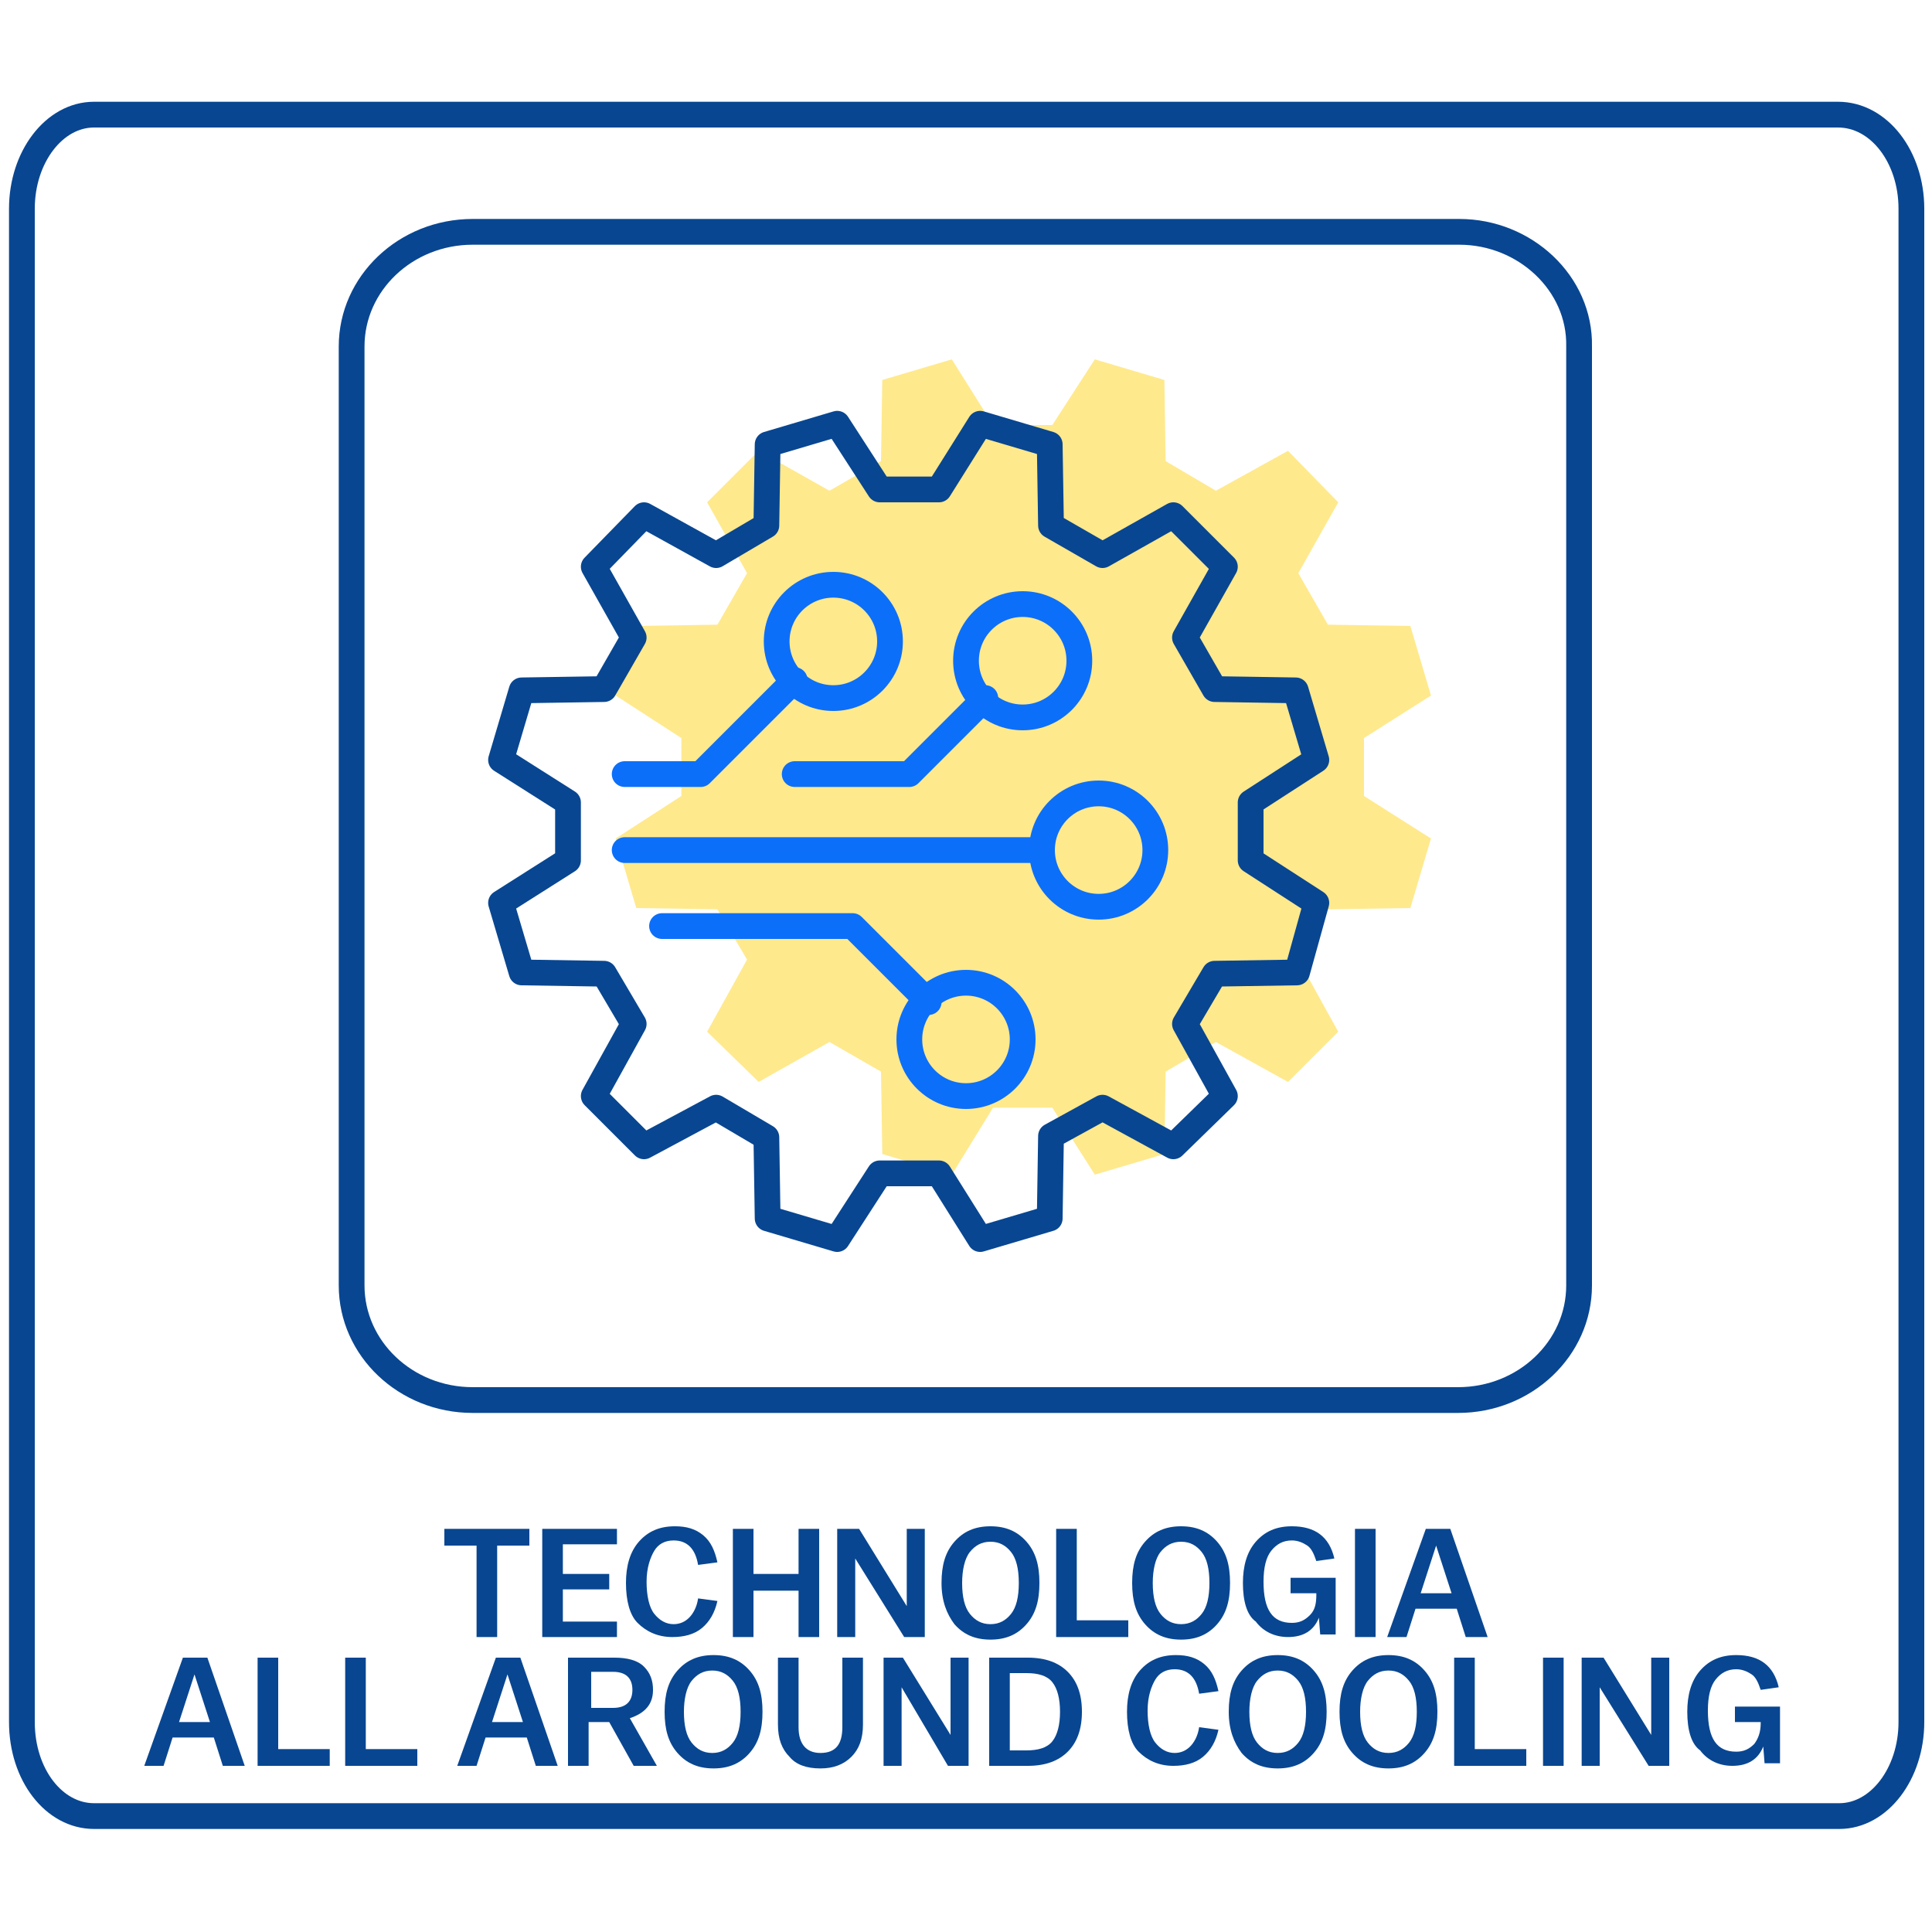 <?xml version="1.0" encoding="utf-8"?>
<!-- Generator: Adobe Illustrator 27.1.1, SVG Export Plug-In . SVG Version: 6.00 Build 0)  -->
<svg version="1.1" id="Warstwa_1" xmlns="http://www.w3.org/2000/svg" xmlns:xlink="http://www.w3.org/1999/xlink" x="0px" y="0px"
	 viewBox="0 0 150 150" style="enable-background:new 0 0 150 150;" xml:space="preserve">
<style type="text/css">
	.st0{fill:none;stroke:#084691;stroke-width:2;stroke-linecap:round;stroke-linejoin:round;}
	.st1{fill:#084691;}
	.st2{opacity:0.6;fill:#FFDB41;}
	.st3{fill:none;stroke:#0C6FF9;stroke-width:2;stroke-linecap:round;stroke-linejoin:round;}
</style>
<path class="st0" d="M142.7,8.9H7.3c-3.1,0-5.6,3.3-5.6,7.3v117.5c0,4.1,2.5,7.3,5.6,7.3h135.5c3.1,0,5.6-3.3,5.6-7.3V16.2
	C148.4,12.2,145.9,8.9,142.7,8.9z"/>
<g>
	<path class="st1" d="M37,120h-2.5v-1.3h6.6v1.3h-2.5v7.1H37V120z"/>
	<path class="st1" d="M42.1,118.7h5.8v1.2h-4.2v2.3h3.6v1.2h-3.6v2.5h4.2v1.2h-5.8V118.7z"/>
	<path class="st1" d="M48.6,122.9L48.6,122.9c0-1.3,0.3-2.4,1-3.2c0.7-0.8,1.6-1.2,2.8-1.2c0.9,0,1.6,0.2,2.2,0.7
		c0.6,0.5,0.9,1.2,1.1,2.1l-1.5,0.2c-0.2-1.2-0.8-1.9-1.9-1.9c-0.7,0-1.2,0.3-1.5,0.8s-0.6,1.3-0.6,2.4v0c0,1.1,0.2,2,0.6,2.5
		c0.4,0.5,0.9,0.8,1.5,0.8c0.5,0,0.9-0.2,1.2-0.5c0.3-0.3,0.6-0.8,0.7-1.5l1.5,0.2c-0.2,0.9-0.6,1.6-1.2,2.1
		c-0.6,0.5-1.4,0.7-2.3,0.7c-1.1,0-2-0.4-2.7-1.1C48.9,125.4,48.6,124.3,48.6,122.9z"/>
	<path class="st1" d="M56.9,118.7h1.6v3.5H62v-3.5h1.6v8.4H62v-3.6h-3.5v3.6h-1.6V118.7z"/>
	<path class="st1" d="M65.1,118.7h1.6l3.7,6v-6h1.4v8.4h-1.6l-3.8-6.1v6.1h-1.4V118.7z"/>
	<path class="st1" d="M73.1,122.9L73.1,122.9c0-1.4,0.3-2.4,1-3.2c0.7-0.8,1.6-1.2,2.8-1.2c1.2,0,2.1,0.4,2.8,1.2
		c0.7,0.8,1,1.8,1,3.2v0c0,1.4-0.3,2.4-1,3.2c-0.7,0.8-1.6,1.2-2.8,1.2c-1.2,0-2.1-0.4-2.8-1.2C73.5,125.3,73.1,124.3,73.1,122.9z
		 M79.1,122.9L79.1,122.9c0-1.1-0.2-1.9-0.6-2.4s-0.9-0.8-1.6-0.8s-1.2,0.3-1.6,0.8s-0.6,1.4-0.6,2.4v0c0,1.1,0.2,1.9,0.6,2.4
		s0.9,0.8,1.6,0.8s1.2-0.3,1.6-0.8S79.1,124,79.1,122.9z"/>
	<path class="st1" d="M82,118.7h1.6v7.1h4v1.3H82V118.7z"/>
	<path class="st1" d="M87.9,122.9L87.9,122.9c0-1.4,0.3-2.4,1-3.2c0.7-0.8,1.6-1.2,2.8-1.2c1.2,0,2.1,0.4,2.8,1.2
		c0.7,0.8,1,1.8,1,3.2v0c0,1.4-0.3,2.4-1,3.2c-0.7,0.8-1.6,1.2-2.8,1.2c-1.2,0-2.1-0.4-2.8-1.2C88.2,125.3,87.9,124.3,87.9,122.9z
		 M93.9,122.9L93.9,122.9c0-1.1-0.2-1.9-0.6-2.4s-0.9-0.8-1.6-0.8s-1.2,0.3-1.6,0.8s-0.6,1.4-0.6,2.4v0c0,1.1,0.2,1.9,0.6,2.4
		s0.9,0.8,1.6,0.8s1.2-0.3,1.6-0.8S93.9,124,93.9,122.9z"/>
	<path class="st1" d="M96.5,122.9L96.5,122.9c0-1.3,0.3-2.4,1-3.2c0.7-0.8,1.6-1.2,2.8-1.2c1.8,0,2.9,0.8,3.3,2.5l-1.4,0.2
		c-0.2-0.6-0.4-1-0.7-1.2s-0.7-0.4-1.2-0.4c-0.7,0-1.2,0.3-1.6,0.8s-0.6,1.3-0.6,2.4v0c0,2.2,0.7,3.2,2.2,3.2c0.6,0,1-0.2,1.4-0.6
		s0.5-0.9,0.5-1.6v-0.1h-2v-1.2h3.5v4.4h-1.2l-0.1-1.3c-0.4,1-1.2,1.5-2.4,1.5c-1,0-1.9-0.4-2.5-1.2
		C96.8,125.4,96.5,124.3,96.5,122.9z"/>
	<path class="st1" d="M105.2,118.7h1.6v8.4h-1.6V118.7z"/>
	<path class="st1" d="M110.7,118.7h1.9l2.9,8.4h-1.7l-0.7-2.2h-3.2l-0.7,2.2h-1.5L110.7,118.7z M112.7,123.7l-1.2-3.7l-1.2,3.7
		H112.7z"/>
	<path class="st1" d="M14.2,128.7h1.9l2.9,8.4h-1.7l-0.7-2.2h-3.2l-0.7,2.2h-1.5L14.2,128.7z M16.3,133.7l-1.2-3.7l-1.2,3.7H16.3z"
		/>
	<path class="st1" d="M20,128.7h1.6v7.1h4v1.3H20V128.7z"/>
	<path class="st1" d="M26.8,128.7h1.6v7.1h4v1.3h-5.6V128.7z"/>
	<path class="st1" d="M38.5,128.7h1.9l2.9,8.4h-1.7l-0.7-2.2h-3.2l-0.7,2.2h-1.5L38.5,128.7z M40.6,133.7l-1.2-3.7l-1.2,3.7H40.6z"
		/>
	<path class="st1" d="M44.3,128.7h3.4c1,0,1.8,0.2,2.3,0.7c0.5,0.5,0.7,1.1,0.7,1.8c0,1.1-0.6,1.8-1.8,2.2l2.1,3.7h-1.8l-1.9-3.4
		h-1.6v3.4h-1.6V128.7z M45.9,132.6h1.7c1,0,1.5-0.5,1.5-1.4c0-0.9-0.5-1.4-1.5-1.4h-1.7V132.6z"/>
	<path class="st1" d="M51.6,132.9L51.6,132.9c0-1.4,0.3-2.4,1-3.2c0.7-0.8,1.6-1.2,2.8-1.2c1.2,0,2.1,0.4,2.8,1.2
		c0.7,0.8,1,1.8,1,3.2v0c0,1.4-0.3,2.4-1,3.2c-0.7,0.8-1.6,1.2-2.8,1.2c-1.2,0-2.1-0.4-2.8-1.2C51.9,135.3,51.6,134.3,51.6,132.9z
		 M57.5,132.9L57.5,132.9c0-1.1-0.2-1.9-0.6-2.4s-0.9-0.8-1.6-0.8s-1.2,0.3-1.6,0.8s-0.6,1.4-0.6,2.4v0c0,1.1,0.2,1.9,0.6,2.4
		s0.9,0.8,1.6,0.8s1.2-0.3,1.6-0.8S57.5,134,57.5,132.9z"/>
	<path class="st1" d="M60.4,133.9v-5.2H62v5.4c0,1.3,0.6,2,1.7,2c1.2,0,1.7-0.7,1.7-2v-5.4H67v5.2c0,1.1-0.3,1.9-0.9,2.5
		c-0.6,0.6-1.4,0.9-2.4,0.9c-1.1,0-1.9-0.3-2.4-0.9C60.7,135.8,60.4,135,60.4,133.9z"/>
	<path class="st1" d="M68.5,128.7h1.6l3.7,6v-6h1.4v8.4h-1.6L70,131v6.1h-1.4V128.7z"/>
	<path class="st1" d="M76.8,128.7h3c1.4,0,2.4,0.4,3.1,1.1s1.1,1.7,1.1,3.1v0c0,1.4-0.4,2.4-1.1,3.1s-1.7,1.1-3.1,1.1h-3V128.7z
		 M78.4,135.9h1.3c0.9,0,1.6-0.2,2-0.7s0.6-1.3,0.6-2.3v0c0-1-0.2-1.8-0.6-2.3c-0.4-0.5-1.1-0.7-2-0.7h-1.3V135.9z"/>
	<path class="st1" d="M87.5,132.9L87.5,132.9c0-1.3,0.3-2.4,1-3.2c0.7-0.8,1.6-1.2,2.8-1.2c0.9,0,1.6,0.2,2.2,0.7
		c0.6,0.5,0.9,1.2,1.1,2.1l-1.5,0.2c-0.2-1.2-0.8-1.9-1.9-1.9c-0.7,0-1.2,0.3-1.5,0.8s-0.6,1.3-0.6,2.4v0c0,1.1,0.2,2,0.6,2.5
		c0.4,0.5,0.9,0.8,1.5,0.8c0.5,0,0.9-0.2,1.2-0.5c0.3-0.3,0.6-0.8,0.7-1.5l1.5,0.2c-0.2,0.9-0.6,1.6-1.2,2.1
		c-0.6,0.5-1.4,0.7-2.3,0.7c-1.1,0-2-0.4-2.7-1.1C87.8,135.4,87.5,134.3,87.5,132.9z"/>
	<path class="st1" d="M95.4,132.9L95.4,132.9c0-1.4,0.3-2.4,1-3.2c0.7-0.8,1.6-1.2,2.8-1.2c1.2,0,2.1,0.4,2.8,1.2
		c0.7,0.8,1,1.8,1,3.2v0c0,1.4-0.3,2.4-1,3.2c-0.7,0.8-1.6,1.2-2.8,1.2c-1.2,0-2.1-0.4-2.8-1.2C95.8,135.3,95.4,134.3,95.4,132.9z
		 M101.4,132.9L101.4,132.9c0-1.1-0.2-1.9-0.6-2.4s-0.9-0.8-1.6-0.8s-1.2,0.3-1.6,0.8s-0.6,1.4-0.6,2.4v0c0,1.1,0.2,1.9,0.6,2.4
		s0.9,0.8,1.6,0.8s1.2-0.3,1.6-0.8S101.4,134,101.4,132.9z"/>
	<path class="st1" d="M104,132.9L104,132.9c0-1.4,0.3-2.4,1-3.2c0.7-0.8,1.6-1.2,2.8-1.2c1.2,0,2.1,0.4,2.8,1.2c0.7,0.8,1,1.8,1,3.2
		v0c0,1.4-0.3,2.4-1,3.2c-0.7,0.8-1.6,1.2-2.8,1.2c-1.2,0-2.1-0.4-2.8-1.2C104.3,135.3,104,134.3,104,132.9z M110,132.9L110,132.9
		c0-1.1-0.2-1.9-0.6-2.4s-0.9-0.8-1.6-0.8s-1.2,0.3-1.6,0.8s-0.6,1.4-0.6,2.4v0c0,1.1,0.2,1.9,0.6,2.4s0.9,0.8,1.6,0.8
		s1.2-0.3,1.6-0.8S110,134,110,132.9z"/>
	<path class="st1" d="M112.9,128.7h1.6v7.1h4v1.3h-5.6V128.7z"/>
	<path class="st1" d="M119.8,128.7h1.6v8.4h-1.6V128.7z"/>
	<path class="st1" d="M122.9,128.7h1.6l3.7,6v-6h1.4v8.4h-1.6l-3.8-6.1v6.1h-1.4V128.7z"/>
	<path class="st1" d="M131,132.9L131,132.9c0-1.3,0.3-2.4,1-3.2c0.7-0.8,1.6-1.2,2.8-1.2c1.8,0,2.9,0.8,3.3,2.5l-1.4,0.2
		c-0.2-0.6-0.4-1-0.7-1.2s-0.7-0.4-1.2-0.4c-0.7,0-1.2,0.3-1.6,0.8s-0.6,1.3-0.6,2.4v0c0,2.2,0.7,3.2,2.2,3.2c0.6,0,1-0.2,1.4-0.6
		c0.3-0.4,0.5-0.9,0.5-1.6v-0.1h-2v-1.2h3.5v4.4h-1.2l-0.1-1.3c-0.4,1-1.2,1.5-2.4,1.5c-1,0-1.9-0.4-2.5-1.2
		C131.3,135.4,131,134.3,131,132.9z"/>
</g>
<g>
	<path class="st0" d="M113.3,18H36.7c-5.2,0-9.4,4-9.4,8.9v72.9c0,4.9,4.2,8.9,9.4,8.9h76.5c5.2,0,9.4-4,9.4-8.9V26.9
		C122.7,22,118.4,18,113.3,18z"/>
</g>
<g>
	<polygon class="st2" points="52.9,57.3 47.8,54 49.3,48.6 55.7,48.5 58,44.5 54.9,39 58.9,35 64.4,38.1 68.4,35.8 68.5,29.5 
		73.9,27.9 77.1,33 81.7,33 85,27.9 90.4,29.5 90.5,35.8 94.4,38.1 100,35 103.9,39 100.8,44.5 103.1,48.5 109.5,48.6 111.1,54 
		105.9,57.3 105.9,61.8 111.1,65.1 109.5,70.5 103.1,70.6 100.8,74.5 103.9,80.1 100,84 94.4,80.9 90.5,83.2 90.4,89.6 85,91.2 
		81.7,86 77.1,86 73.9,91.2 68.5,89.6 68.4,83.2 64.4,80.9 58.9,84 54.9,80.1 58,74.5 55.7,70.6 49.4,70.5 47.8,65.1 52.9,61.8 	"/>
	<polygon class="st0" points="44.1,62.3 38.9,59 40.5,53.6 46.9,53.5 49.2,49.5 46.1,44 50,40 55.6,43.1 59.5,40.8 59.6,34.5 
		65,32.9 68.3,38 72.9,38 76.1,32.9 81.5,34.5 81.6,40.8 85.6,43.1 91.1,40 95.1,44 92,49.5 94.3,53.5 100.6,53.6 102.2,59 
		97.1,62.3 97.1,66.8 102.2,70.1 100.7,75.5 94.3,75.6 92,79.5 95.1,85.1 91.1,89 85.6,86 81.6,88.2 81.5,94.6 76.1,96.2 72.9,91.1 
		68.3,91.1 65,96.2 59.6,94.6 59.5,88.3 55.6,86 50,89 46.1,85.1 49.2,79.5 46.9,75.6 40.5,75.5 38.9,70.1 44.1,66.8 	"/>
	<circle class="st3" cx="75" cy="80.7" r="4.4"/>
	<circle class="st3" cx="79.4" cy="51.3" r="4.4"/>
	<circle class="st3" cx="85.3" cy="66" r="4.4"/>
	<line class="st3" x1="80.9" y1="66" x2="48.5" y2="66"/>
	<polyline class="st3" points="76.5,54.2 70.6,60.1 61.7,60.1 	"/>
	<circle class="st3" cx="64.7" cy="49.8" r="4.4"/>
	<polyline class="st3" points="72.1,77.8 66.2,71.9 51.4,71.9 	"/>
	<polyline class="st3" points="61.7,52.8 54.4,60.1 48.5,60.1 	"/>
</g>
</svg>
